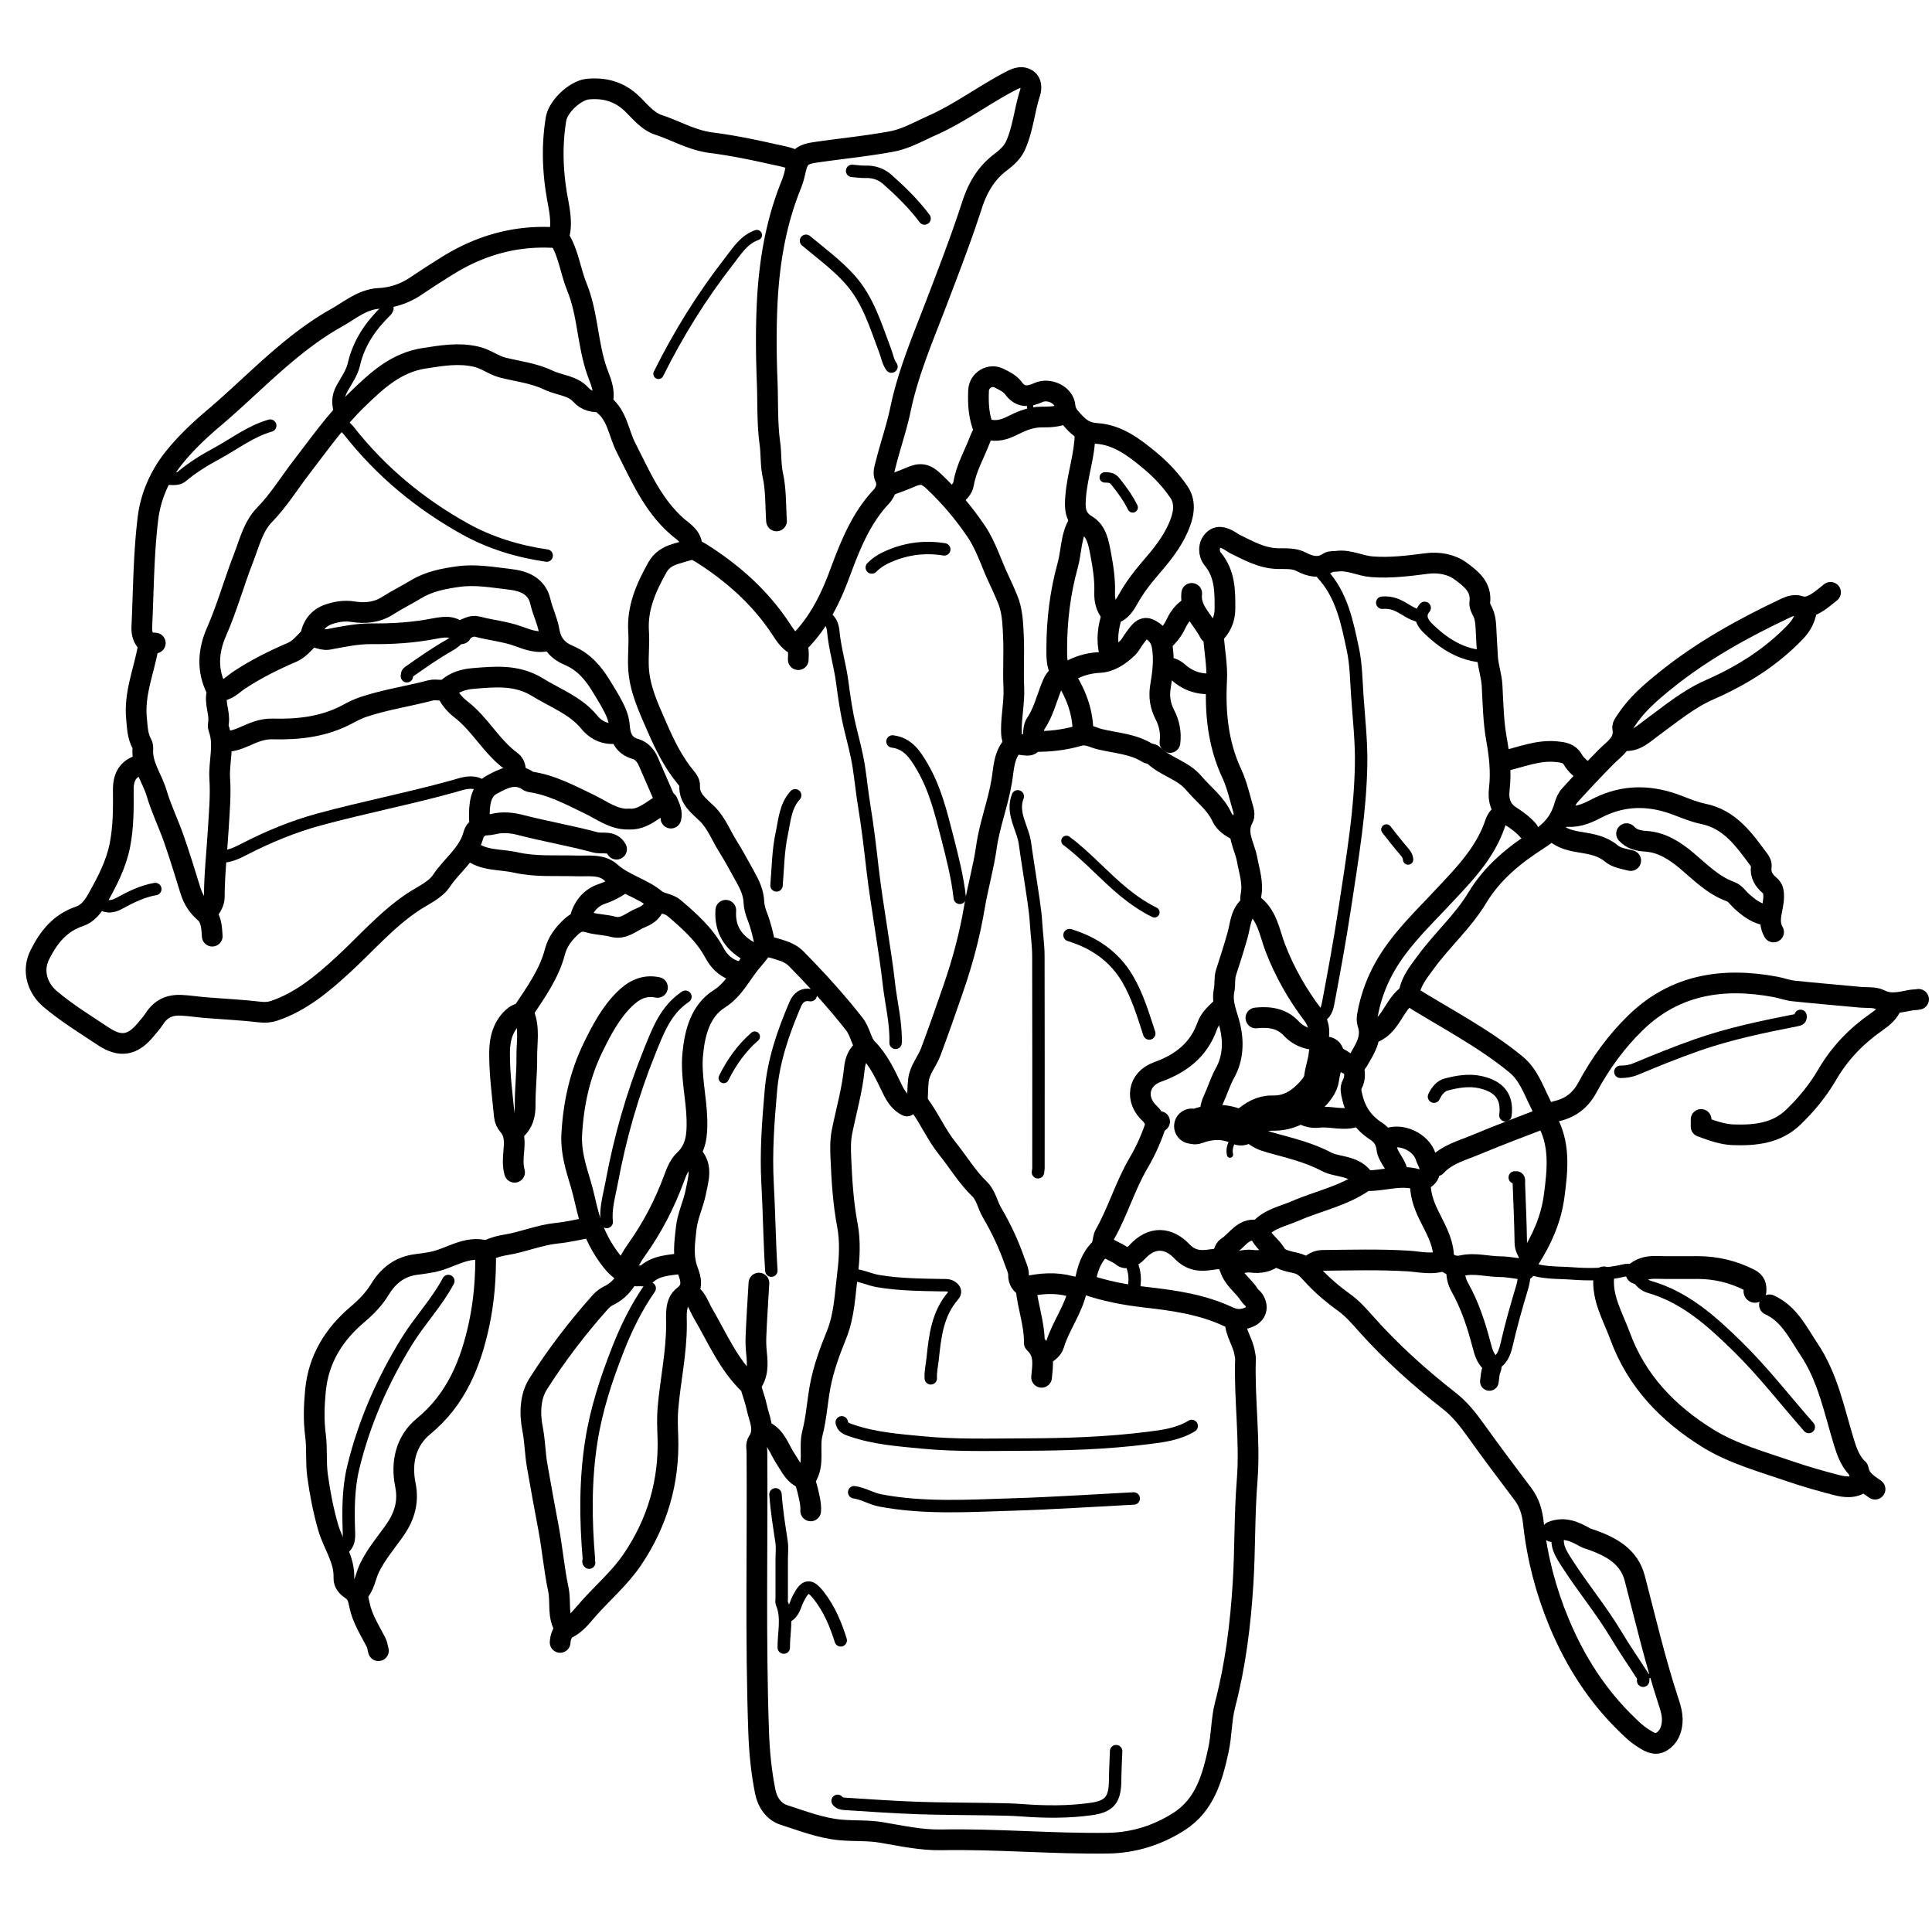 <svg data-type="ugc" xmlns="http://www.w3.org/2000/svg" viewBox="0 0 933 927" data-bbox="17.428 37.451 909.072 852.524">
    <g>
        <path fill="none" stroke="#000000" stroke-linecap="round" stroke-linejoin="round" stroke-width="10" d="M596.5 638c.137 5.562 3.776 10.094 4.612 15.483.125.805.39 1.69.363 2.516-.67 19.685 2.356 39.384.78 58.981-1.328 16.521-.932 33.044-1.958 49.507-1.228 19.694-3.642 39.316-8.659 58.549-1.855 7.11-1.667 14.734-3.24 21.942-2.898 13.273-6.536 26.485-18.942 34.454-10.416 6.692-22.056 10.327-34.457 10.503-26.843.38-53.631-2.123-80.502-1.612-9.703.184-19.382-1.972-29.035-3.597-6.323-1.065-12.969-.593-19.467-1.174-9.575-.857-18.45-4.364-27.434-7.243-4.877-1.562-7.983-6.065-9.026-11.316-1.865-9.397-2.815-18.86-3.159-28.489-1.614-45.165-.525-90.337-.84-135.504-.012-1.655-.594-3.422.464-5 3.769-5.62.59-11.046-.541-16.491-.6-2.882-1.607-5.681-2.47-8.506-.261-.855-.431-1.905-1.022-2.468-10.224-9.742-15.587-22.624-22.529-34.499-1.924-3.292-2.959-7.267-6.438-9.536"></path>
        <path fill="none" stroke="#000000" stroke-linecap="round" stroke-linejoin="round" stroke-width="10" d="M608 594.5c1.582 4.588 5.993 7.082 8.357 11.3 1.366 2.436 6.215 3.266 9.67 4.088 3.486.83 5.34 2.886 7.653 5.45 4.556 5.05 9.872 9.553 15.411 13.535 4.245 3.051 7.498 6.894 10.87 10.663 12.172 13.607 25.694 25.726 40.046 36.956 5.015 3.924 8.863 8.815 12.548 13.969 7.482 10.465 15.219 20.75 22.974 31.017 3.171 4.199 4.434 8.925 4.991 14.02 1.815 16.604 5.968 32.571 12.412 48.03 7.797 18.707 18.454 35.387 33.085 49.454 2.212 2.127 4.463 4.312 7.033 5.938 2.788 1.764 5.952 4.13 9.398 1.997 3.303-2.046 4.792-5.457 5.086-9.414.287-3.88-.965-7.474-2.109-10.979-6.28-19.249-10.863-38.948-15.977-58.51-2.735-10.461-11.21-15.05-20.48-18.429-1.097-.4-2.544-.755-3.387-1.23-5.092-2.866-10.119-5.208-16.081-2.855"></path>
        <path fill="none" stroke="#000000" stroke-linecap="round" stroke-linejoin="round" stroke-width="6" d="M637.5 274c-.155 1.163.227 2.16 1.003 2.997 9.553 10.298 12.062 23.57 14.836 36.538 1.563 7.308 1.612 14.957 2.133 22.467.774 11.16 2.06 22.346 1.829 33.494-.225 10.84-1.169 21.696-2.55 32.536-1.554 12.192-3.463 24.323-5.325 36.457-2.36 15.38-5.14 30.7-8.047 45.988-.466 2.448-1.347 5.417-4.379 6.523"></path>
        <path fill="none" stroke="#000000" stroke-linecap="round" stroke-linejoin="round" stroke-width="6" d="M397.5 297.5c3.555 1.241 4.633 4.344 4.929 7.507.773 8.272 3.24 16.218 4.325 24.46.921 7.006 1.93 14.098 3.571 21.074 1.553 6.594 3.417 13.132 4.445 19.918.96 6.332 1.61 12.725 2.647 19.055 1.605 9.787 2.77 19.665 3.89 29.508 1.161 10.204 2.854 20.321 4.357 30.454 1.237 8.339 2.633 16.726 3.544 25.056 1.055 9.654 3.585 19.168 3.292 28.968"></path>
        <path fill="none" stroke="#000000" stroke-linecap="round" stroke-linejoin="round" stroke-width="10" d="M285.5 592.5c-5.5 1-10.964 2.355-16.508 2.917-8.426.854-16.221 4.21-24.49 5.591-2.929.49-5.82 1.145-8.502 2.492-.333.167-.729.546-.991.47-9.827-2.866-17.657 3.807-26.53 5.419-2.292.417-4.65.802-6.984 1.063-8.128.911-13.86 5.223-18.005 12.042-2.867 4.717-6.58 8.518-10.864 12.154-11.3 9.592-18.827 21.456-20.285 36.837-.687 7.254-.934 14.286.018 21.534.843 6.42.102 12.968 1 19.5 1.163 8.47 2.765 16.787 5.132 24.984 2.37 8.207 7.964 15.388 7.585 24.5-.095 2.293 1.562 4.245 3.458 5.443 2.874 1.816 3.456 4.431 4.081 7.53 1.313 6.51 4.97 12.144 7.984 17.973.713 1.378.732 2.718 1.151 4.051"></path>
        <path fill="none" stroke="#000000" stroke-linecap="round" stroke-linejoin="round" stroke-width="10" d="M375 251.5c-.5-7.333-.221-14.835-1.758-21.944-1.13-5.222-.749-10.421-1.456-15.595-1.326-9.698-.912-19.63-1.296-29.46-.488-12.502-.62-24.993-.03-37.503.932-19.77 4.07-39.055 11.516-57.508a40.12 40.12 0 0 0 1.994-6.496c1.484-6.855 2.942-8.438 10.034-9.467 12.152-1.764 24.4-2.971 36.468-5.178 6.889-1.259 13.139-4.864 19.58-7.732 13.518-6.019 25.318-14.972 38.393-21.723 2.559-1.32 4.965-2.054 7.245-.786 2.574 1.432 2.408 4.627 1.696 6.856-2.638 8.259-3.342 17.028-6.847 25.053-1.62 3.712-4.49 6.145-7.544 8.476-6.898 5.266-10.918 12.28-13.576 20.48-5.204 16.054-11.289 31.798-17.315 47.567-6.395 16.734-13.506 33.24-17.208 50.938-1.908 9.124-5.036 17.987-7.277 27.051-.445 1.797-1.24 3.79-.21 6.013 1.576 3.405.46 6.83-1.952 9.418-10.02 10.753-15.085 23.998-20.111 37.482C400.74 289.8 394.777 301.635 385 311"></path>
        <path fill="none" stroke="#000000" stroke-linecap="round" stroke-linejoin="round" stroke-width="6" d="M491.5 384.5c-3.19 8.33 2.534 15.301 3.524 22.997.71 5.516 1.684 10.997 2.466 16.504 1.04 7.328 2.435 14.64 2.865 22.007.302 5.174 1.083 10.326 1.097 15.492.093 34.167.05 68.333.038 102.5 0 .667-.157 1.333-.24 2"></path>
        <path fill="none" stroke="#000000" stroke-linecap="round" stroke-linejoin="round" stroke-width="10" d="M926.5 482.5c-1.152.266-2.336.168-3.522.37-4.971.851-9.862 2.489-15.07-.19-2.64-1.359-6.238-.877-9.409-1.174-10.831-1.015-21.674-1.924-32.493-3.061-2.872-.302-5.651-1.392-8.51-1.927-25.098-4.706-48.332-1.355-67.413 17.068-9.467 9.142-17.238 19.858-23.48 31.47-3.412 6.346-8.27 9.957-15.093 11.49-1.57.353-3.01 1.287-4.51 1.954"></path>
        <path fill="none" stroke="#000000" stroke-linecap="round" stroke-linejoin="round" stroke-width="10" d="M384.25 77.5c-3.739-1.697-7.722-2.314-11.702-3.213-9.642-2.179-19.42-4.144-29.1-5.382-9.311-1.19-16.928-5.82-25.389-8.586-5.047-1.65-8.717-6.16-12.485-9.894-6.106-6.053-13.303-8.16-21.572-7.407-6.209.566-14.483 8.331-15.492 14.484-2.14 13.057-1.612 26 .797 39.034.83 4.493 1.73 9.203 1.26 13.97-.3 3.053-.933 4.274-4.572 4.121-17.844-.75-34.324 4.039-49.485 13.39a465.739 465.739 0 0 0-15.496 10.004c-5.471 3.681-11.342 5.703-18.009 6.07-7.942.436-13.922 5.65-20.53 9.364-22.66 12.736-39.915 32.045-59.452 48.573-6.933 5.865-13.663 12.274-19.195 19.233-6.56 8.25-11.074 18.193-12.405 29.23-2.085 17.289-2.116 34.664-2.931 52.009-.16 3.405.643 6.366 3.508 8.5"></path>
        <path fill="none" stroke="#000000" stroke-linecap="round" stroke-linejoin="round" stroke-width="10" d="M303.5 395.5c-7.263.191-12.888-4.343-18.897-7.215-9.279-4.434-18.243-9.344-28.6-10.8-.35-.05-.696-.28-1-.49-6.252-4.33-12.302-.908-17.357 1.78-5.9 3.135-6.197 9.97-6.162 16.225.011 1.944.897 4.065-1.435 5.576-.808.523-1.216 1.876-1.523 2.932-2.611 8.98-10.427 14.37-15.34 21.784-2.959 4.465-8.93 7.01-13.703 10.182-12.739 8.461-22.596 20.044-33.725 30.262-9.765 8.965-20.182 17.836-33.257 22.267-2.296.779-4.48.933-7.017.637-8.791-1.029-17.654-1.436-26.483-2.157-3.834-.314-7.622-.93-11.495-1.11-5.819-.271-9.964 1.797-13.037 6.607-1.142 1.789-2.626 3.361-3.97 5.019-6.243 7.695-12.278 8.884-20.472 3.46-8.787-5.818-17.841-11.389-25.862-18.155-5.564-4.693-9.094-13.104-4.88-21.413 4.392-8.662 9.762-15.299 19.183-18.486 3.953-1.337 6.497-4.717 8.558-8.39 4.637-8.268 9.076-16.66 10.896-26.03 1.693-8.716 1.71-17.607 1.618-26.485-.076-7.302 2.899-11.013 9.46-12.5"></path>
        <path fill="none" stroke="#000000" stroke-linecap="round" stroke-linejoin="round" stroke-width="10" d="M303.5 616c-2.21 4.123-5.183 7.442-9.478 9.544-1.47.72-2.9 1.767-3.99 2.985-11.12 12.424-21.272 25.708-30.17 39.701-3.733 5.87-4.216 13.96-2.649 21.827 1.127 5.656 1.164 11.63 2.168 17.464 1.754 10.184 3.647 20.336 5.548 30.492 1.829 9.772 2.662 19.74 4.718 29.456 1.32 6.24-.676 13.065 3.353 18.781"></path>
        <path fill="none" stroke="#000000" stroke-linecap="round" stroke-linejoin="round" stroke-width="10" d="M489.5 359.5c-4.824 4.865-4.74 11.63-5.73 17.545-1.814 10.83-5.867 21.05-7.401 31.936-1.376 9.755-4.168 19.302-5.796 29.031-2.228 13.31-5.701 26.26-10.091 38.982-3.577 10.364-7.188 20.72-11.04 30.984-1.726 4.598-5.299 8.463-5.896 13.527-.409 3.472-.38 6.995-.546 10.495"></path>
        <path fill="none" stroke="#000000" stroke-linecap="round" stroke-linejoin="round" stroke-width="6" d="M406.5 686.75c.496 2.455 2.24 3.073 4.466 3.848 11.206 3.903 22.9 4.743 34.538 5.864 16.463 1.586 32.991 1.055 49.496 1.014 19.71-.049 39.42-.677 58.982-3.124 7.328-.916 14.929-1.784 21.518-5.852"></path>
        <path fill="none" stroke="#000000" stroke-linecap="round" stroke-linejoin="round" stroke-width="10" d="M334.5 558c4.87 5.459 2.67 11.514 1.51 17.502-1.149 5.926-3.948 11.363-4.618 17.486-.762 6.96-1.826 13.572.794 20.629 1.253 3.376 3.058 8.27-2.04 12.08-4.186 3.128-3.463 9.14-3.458 13.803.016 13.686-2.971 26.99-4.128 40.505-.382 4.467-.2 9-.036 13.494.795 21.697-5.028 41.553-17.108 59.444-6.022 8.92-14.334 15.98-21.445 24.031-2.97 3.363-5.626 6.994-9.897 9.171-2.284 1.165-3.44 4.006-3.574 6.855"></path>
        <path fill="none" stroke="#000000" stroke-linecap="round" stroke-linejoin="round" stroke-width="10" d="M234.5 605c.177 11.602-.724 23.192-3.142 34.47-4.05 18.886-11.104 36.275-26.774 49.132-8.826 7.241-10.942 17.825-8.815 28.343 1.844 9.118-.976 16.257-5.871 22.98-4.042 5.552-8.396 10.825-11.437 17.056-2.028 4.155-2.369 9.117-5.961 12.519"></path>
        <path fill="none" stroke="#000000" stroke-linecap="round" stroke-linejoin="round" stroke-width="10" d="M774.5 616.5c-.938 10.512 4.43 19.193 7.859 28.552 7.991 21.812 23.118 37.414 42.238 49.292 12.24 7.604 26.344 11.406 39.923 16.098 7.22 2.495 14.603 4.557 21.996 6.495 4.396 1.153 8.963 1.768 12.984-1.437"></path>
        <path fill="none" stroke="#000000" stroke-linecap="round" stroke-linejoin="round" stroke-width="6" d="M539 845.5c-.167 4.667-.44 9.332-.478 14-.075 9.317-2.52 12.663-11.531 13.934-11.111 1.566-22.3 1.448-33.494.606-5.316-.4-10.663-.432-15.997-.528-11.5-.206-23.007-.151-34.498-.566-11.676-.422-23.337-1.25-35-1.989-1.231-.078-2.622-.287-3.502-1.457"></path>
        <path fill="none" stroke="#000000" stroke-linecap="round" stroke-linejoin="round" stroke-width="6" d="M391.5 480.5c-3.8-.667-6.07 1.095-7.517 4.493-5.679 13.328-10.387 26.772-11.696 41.488-1.335 15.013-2.436 30.022-1.608 45.01.774 14 .926 28.02 1.821 42.009"></path>
        <path fill="none" stroke="#000000" stroke-linecap="round" stroke-linejoin="round" stroke-width="6" d="M547.5 723.5c-19.5 1-38.99 2.319-58.503 2.914-21.35.652-42.78 2.061-63.984-1.981-4.273-.815-8.112-3.331-12.513-3.933"></path>
        <path fill="none" stroke="#000000" stroke-linecap="round" stroke-linejoin="round" stroke-width="10" d="M290.5 194c-3.814.207-7.222-.339-10.05-3.455-4.076-4.492-10.366-4.509-15.486-6.971-6.91-3.324-14.593-4.221-21.974-6.034-4.572-1.124-8.172-4.18-12.93-5.294-8.605-2.015-16.726-.553-25.066.714-13.613 2.066-22.74 10.5-32.286 19.739-10.381 10.046-18.46 21.632-27.125 32.865-5.95 7.711-10.988 16.02-17.906 23.108-5.429 5.563-7.287 13.644-10.105 20.856-4.585 11.735-7.909 23.926-13.002 35.503-4.038 9.18-4.714 18.65.035 27.915.174.34.432.818.36 1.042-1.652 5.078 1.282 9.979.552 15.014-.119.817-.257 1.756.02 2.484 3.07 8.075.033 16.337.584 24.54.538 8.013-.241 16.317-.722 24.468-.64 10.834-1.873 21.632-1.909 32.506-.009 2.73-1.432 4.906-2.99 7"></path>
        <path fill="none" stroke="#000000" stroke-linecap="round" stroke-linejoin="round" stroke-width="6" d="M313.75 622c-6.378 9.164-11.24 19.073-15.327 29.47-5.688 14.468-10.493 29.159-12.89 44.535-2.95 18.935-2.745 37.958-1.124 57.003.037.438-.595.992.091 1.492"></path>
        <path fill="none" stroke="#000000" stroke-linecap="round" stroke-linejoin="round" stroke-width="6" d="M216.5 618.5c-5.55 10.437-13.798 19.023-19.968 29.02-11.733 19.005-20.673 39.278-25.934 61.004-2.49 10.282-2.455 20.913-2.085 31.476.1 2.842-.088 5.53-2.513 7.5"></path>
        <path fill="none" stroke="#000000" stroke-linecap="round" stroke-linejoin="round" stroke-width="10" d="M334.5 265c-2.833.833-5.68 1.624-8.497 2.51-3.602 1.136-6.584 2.94-8.551 6.463-5.402 9.673-9.825 19.481-9.058 31.034.374 5.626-.312 11.292-.067 17 .443 10.37 4.725 19.337 8.698 28.482 3.858 8.882 8.04 17.583 14.348 25.117.693.828 1.76 2.193 1.682 3.897-.294 6.375 4.63 9.66 8.475 13.466 4.505 4.459 6.648 10.36 9.922 15.561 3.058 4.859 5.732 9.96 8.542 14.973 2.097 3.74 3.87 7.55 4.075 11.994.1 2.185.675 4.437 1.483 6.483 1.859 4.707 3.012 9.577 3.948 14.52"></path>
        <path fill="none" stroke="#000000" stroke-linecap="round" stroke-linejoin="round" stroke-width="6" d="M234 380.5c-4.89-4.612-10.735-2.05-15.432-.753-21.374 5.903-43.153 10.121-64.52 15.931-12.454 3.387-24.493 8.38-36.05 14.317-3.77 1.936-7.56 3.84-11.998 3.505"></path>
        <path fill="none" stroke="#000000" stroke-linecap="round" stroke-linejoin="round" stroke-width="10" d="M317.5 476.75c-6.51-1.358-11.554 1.324-16.005 5.745-6.647 6.6-10.922 14.744-14.98 23.012-6.574 13.394-9.652 27.722-10.418 42.498-.418 8.069 1.974 15.812 4.316 23.521 1.547 5.09 2.495 10.36 3.947 15.513 2.328 8.263 6.137 15.811 11.377 22.269 2.977 3.67 7.443 7.255 13.264 6.703.826-.078 2.033.35 2.443-.066 5.025-5.099 11.698-5.02 18.056-5.945"></path>
        <path fill="none" stroke="#000000" stroke-linecap="round" stroke-linejoin="round" stroke-width="10" d="M429 234.5c3.5-1.333 7.061-2.528 10.486-4.033 5.103-2.242 7.55-1.762 11.538 2.007 7.7 7.277 14.501 15.33 20.41 24.071 4.869 7.203 7.308 15.664 11.052 23.462 1.42 2.958 2.721 5.976 4.005 8.997 2.445 5.751 2.625 11.942 2.91 18 .393 8.315-.197 16.676.19 24.992.323 6.908-1.203 13.636-1.174 20.504.02 4.678.797 6.432 4.583 7 5.294.795 5.562.526 6.03-4.997.142-1.683.17-3.654 1.051-4.948 3.664-5.383 5.184-11.601 7.507-17.52 1.025-2.615 2.122-5.601 5.785-6.72 5.874 8.663 9.72 17.983 9.627 28.685"></path>
        <path fill="none" stroke="#000000" stroke-linecap="round" stroke-linejoin="round" stroke-width="10" d="M856.5 450c-3.315-5.667.035-11.333.032-17-.001-2.147-.07-3.974-1.986-5.556-2.717-2.245-4.556-5.189-3.992-8.936.22-1.468-.602-2.686-1.157-3.431-7.12-9.566-13.944-19.507-26.886-22.13-5.84-1.184-11.21-3.95-16.945-5.669-12.347-3.701-23.886-2.61-35.026 3.297-4.97 2.635-9.894 4.38-15.54 3.425"></path>
        <path fill="none" stroke="#000000" stroke-linecap="round" stroke-linejoin="round" stroke-width="10" d="M417.5 506.5c-3.402 2.253-4.555 5.883-4.914 9.508-1.03 10.382-3.945 20.352-5.98 30.513-.81 4.038-.731 8.325-.55 12.476.477 10.897 1.116 21.729 3.168 32.555 1.433 7.562 1.04 15.71.085 23.424-1.227 9.898-1.51 20.077-5.336 29.513-3.302 8.141-6.326 16.371-7.928 25.02-1.382 7.46-1.806 15.14-3.708 22.449-1.855 7.127 1.26 14.845-3.173 21.649-.815 1.251.41 3.914.857 5.888.746 3.302 1.69 6.565 1.479 10.005"></path>
        <path fill="none" stroke="#000000" stroke-linecap="round" stroke-linejoin="round" stroke-width="6" d="M331 481.25c-9.655 6.417-13.382 16.815-17.412 26.785-8.219 20.332-14.197 41.345-18.198 62.945-1.172 6.327-3.113 12.482-2.39 19.02"></path>
        <path fill="none" stroke="#000000" stroke-linecap="round" stroke-linejoin="round" stroke-width="10" d="M738 401c-2.43-2.824-5.425-4.983-8.516-6.976-4.846-3.125-6.073-7.748-5.449-13.02.96-8.115.107-15.992-1.34-24.039-1.532-8.511-1.659-17.291-2.142-25.968-.26-4.645-1.877-9.137-2.172-13.523-.333-4.938-.539-9.977-.822-14.977-.14-2.465-.441-4.771-1.525-7.013-.682-1.412-1.63-3.067-1.435-4.47 1.069-7.68-4.438-11.742-9.26-15.295-4.506-3.32-10.567-4.381-16.329-3.64-8.819 1.135-17.546 2.26-26.521 1.567-5.778-.446-11.071-3.51-16.99-2.65-1.329.193-2.967-.099-3.947.579-4.452 3.076-9.006 1.854-12.97-.231-3.85-2.025-7.845-1.51-11.589-1.622-7.918-.24-14.294-3.987-20.988-7.232-.536-.26-.994-.675-1.507-.987-2.678-1.63-5.813-3.29-8.387-.884-2.701 2.527-2.519 6.773-.467 9.262 5.967 7.241 5.965 15.558 5.905 24.12-.035 5.073-1.951 9.109-5.549 12.499"></path>
        <path fill="none" stroke="#000000" stroke-linecap="round" stroke-linejoin="round" stroke-width="10" d="M475.5 208c-2.85-6.215-3.23-12.853-2.93-19.497.222-4.94 5.58-8.117 9.89-5.923 2.517 1.282 5.27 2.527 7.02 4.934 3.393 4.667 7.54 4.019 12.026 2 5.05-2.274 12.337 1.106 12.812 6.502.306 3.48 2.19 5.319 4.172 7.493 2.973 3.262 5.892 5.451 10.994 5.756 10.275.615 18.333 6.832 26.02 13.23 5.3 4.414 10.031 9.488 13.842 15.11 3.688 5.44 2.083 11.739-.413 17.366-3.338 7.527-8.616 13.827-13.952 20.012-3.77 4.37-7.183 8.953-10.02 13.995-1.577 2.8-3.28 5.658-6.47 7.001-1.409.594-1.673 1.635-2.06 3.002-1.76 6.21-2.024 12.352.069 18.519"></path>
        <path fill="none" stroke="#000000" stroke-linecap="round" stroke-linejoin="round" stroke-width="10" d="M726 392.5a9.57 9.57 0 0 0-3.948 5.017c-4.89 14.593-15.457 25.135-25.583 35.954-8.075 8.627-16.59 16.89-23.405 26.574-6.439 9.148-10.834 19.255-12.731 30.427-.261 1.539-.125 2.849.246 4.003 2.212 6.88-1.587 12.107-4.621 17.501-1.57 2.79-4.33 2.68-6.396.95-4.098-3.431-10.31-4.203-12.56-9.927-.373-.952-1.167-.938-2-1.012-4.508-.402-8.375-2.154-11.507-5.483-4.68-4.974-10.651-5.639-16.995-5.004"></path>
        <path fill="none" stroke="#000000" stroke-linecap="round" stroke-linejoin="round" stroke-width="10" d="M298.5 354c-5.722.854-10.27-.872-14.053-5.457-6.598-7.999-16.32-11.447-24.838-16.72-10.009-6.195-20.485-5.1-31.102-4.238-4.28.348-8.56 1.53-11.987 4.438-2.61 2.214-5.68.546-8.564 1.31-10.78 2.85-21.861 4.45-32.51 8.008-2.62.875-5.111 2.143-7.343 3.35-11.537 6.232-23.882 7.607-36.602 7.265-4.913-.132-9.223 1.791-13.447 3.666-3.294 1.463-6.476 2.524-10.054 2.378"></path>
        <path fill="none" stroke="#000000" stroke-linecap="round" stroke-linejoin="round" stroke-width="10" d="M321.5 387c-2.833-6.5-5.673-12.997-8.497-19.501-1.214-2.796-3.44-5.12-6.046-5.843-5.974-1.655-7.486-6.161-7.833-11.165-.303-4.357-2.18-7.882-4.144-11.48-1.396-2.557-2.981-5.01-4.48-7.511-3.907-6.522-8.587-12.028-15.95-15.12-4.971-2.089-8.342-5.594-9.369-11.828-.765-4.649-3.11-9.236-4.21-14.046-1.805-7.903-8.405-10.078-14.992-10.824-8.087-.917-16.175-2.443-24.496-1.305-7.22.989-14.164 2.307-20.494 6.104-4.609 2.764-9.424 5.191-13.962 8.062-5.17 3.27-10.864 3.704-16.503 2.809-4.266-.678-8.272.034-11.964 1.32-4.762 1.66-7.864 5.51-8.56 10.828"></path>
        <path fill="none" stroke="#000000" stroke-linecap="round" stroke-linejoin="round" stroke-width="10" d="M913.5 485.5c-1.495 3.609-4.363 5.861-7.474 8.038-9.673 6.767-17.644 15.02-23.667 25.38-4.396 7.56-10.052 14.435-16.398 20.541-8.1 7.794-18.463 8.796-28.958 8.444-5.12-.172-10.075-1.927-15.503-3.958V540.5"></path>
        <path fill="none" stroke="#000000" stroke-linecap="round" stroke-linejoin="round" stroke-width="6" d="M264 268.25c-13.885-2.025-27.232-6.078-39.439-12.86-21.738-12.077-40.64-27.729-56.075-47.379-.723-.92-1.653-1.678-2.486-2.511"></path>
        <path fill="none" stroke="#000000" stroke-linecap="round" stroke-linejoin="round" stroke-width="10" d="M884 286c-2.167 1.667-4.21 3.536-6.533 4.946-2.546 1.545-5.155 2.827-8.508 1.674-1.998-.687-4.415-.067-6.452.894-20.651 9.738-40.602 20.763-58.38 35.144-6.806 5.505-13.659 11.348-18.606 18.856-.815 1.236-2.107 2.787-1.898 3.964 1.264 7.098-4.137 10.05-8.09 14.055-5.96 6.04-11.767 12.239-17.479 18.517-1.207 1.326-2.002 3.203-2.505 4.964-2.066 7.238-5.893 12.031-12.776 16.414-11.353 7.23-22.086 15.932-29.354 28.023-6.873 11.433-17.034 20.365-24.854 31.096-3.33 4.57-7.126 9.032-8.062 14.954-.025.162.064.435-.013.484-7.598 4.945-8.79 16.123-18.49 19.015"></path>
        <path fill="none" stroke="#000000" stroke-linecap="round" stroke-linejoin="round" stroke-width="10" d="M872.5 294c-.58 4.293-2.313 7.82-5.426 11.07-11.849 12.371-25.972 21.157-41.547 27.992-10.338 4.536-18.97 11.852-28.028 18.437-4.071 2.96-7.756 6.797-13.499 6.001"></path>
        <path fill="none" stroke="#000000" stroke-linecap="round" stroke-linejoin="round" stroke-width="6" d="M410 615.5c4.93-.233 9.28 2.221 13.995 3.03 10.273 1.76 20.64 1.788 31.004 2.002 1.52.032 2.963-.218 4.588.834 2.092 1.355 1.827 2.954.847 4.077-7.684 8.804-8.89 19.605-10.03 30.547-.331 3.166-1.092 6.288-.904 9.51"></path>
        <path fill="none" stroke="#000000" stroke-linecap="round" stroke-linejoin="round" stroke-width="6" d="M721 659c4.208-2.006 5.618-5.591 6.618-9.973 2.112-9.255 4.733-18.405 7.463-27.503.947-3.155 1.09-6.488 2.021-9.871 7.295 3.278 14.726 2.653 21.91 3.193 8.31.624 16.752.613 24.982-1.372 3.2-.772 5.634-.026 6.975 3.04 1.117 2.555 3.458 4.228 5.574 4.837 17.298 4.982 30.047 16.565 42.435 28.671 12.44 12.156 23.057 25.947 34.522 38.978"></path>
        <path fill="none" stroke="#000000" stroke-linecap="round" stroke-linejoin="round" stroke-width="10" d="M438 534c-3.462-1.68-5.387-4.708-6.997-8.001-3.415-6.984-6.472-13.967-12.222-19.778-2.781-2.81-3.329-8.092-6.212-11.775-8.686-11.096-18.158-21.454-28.025-31.49-1.912-1.943-4.179-3.109-6.564-3.895-10.614-3.502-8.542-2.236-14.687 4.757-5.356 6.094-8.467 13.728-16.062 18.547-8.959 5.684-11.721 16.224-12.693 26.639-.986 10.577 1.76 20.96 2.021 31.495.18 7.272-.263 14.113-6.025 19.537-2.554 2.405-3.832 5.708-5.032 8.965-4.524 12.27-10.5 23.81-18.092 34.434-2.178 3.048-3.922 6.198-5.41 9.565"></path>
        <path fill="none" stroke="#000000" stroke-linecap="round" stroke-linejoin="round" stroke-width="10" d="M854.5 630c9.525 4.347 13.676 13.357 19.088 21.441 9.207 13.755 12.197 29.698 16.926 45.055 1.33 4.318 2.865 8.565 5.988 12.002.317.348.905.632.962 1.007.729 4.837 4.546 7.022 8.036 9.495"></path>
        <path fill="none" stroke="#000000" stroke-linecap="round" stroke-linejoin="round" stroke-width="6" d="M869.5 490.5c.231 1.565-.544 1.782-1.987 2.065-16.202 3.17-32.38 6.536-47.99 12-9.955 3.485-19.75 7.458-29.482 11.533-2.53 1.06-4.939 1.412-7.541 1.402"></path>
        <path fill="none" stroke="#000000" stroke-linecap="round" stroke-linejoin="round" stroke-width="10" d="M444 533.5c4.98 6.692 8.227 14.492 13.491 21.007 5.218 6.459 9.45 13.69 15.488 19.515 3.239 3.125 3.888 7.731 6.074 11.447 4.416 7.504 8.087 15.322 10.936 23.535.742 2.14 1.907 4.337 1.876 6.494-.044 3.027 1.335 4.663 3.295 5.803 7.466-1.723 14.654-2.199 21.83-.265 4.337 1.169 6.505.034 7.5-4.538 1.283-5.892 3.56-11.197 8.51-14.998"></path>
        <path fill="none" stroke="#000000" stroke-linecap="round" stroke-linejoin="round" stroke-width="10" d="M316.5 435.5c-.758 3.97-3.232 6.12-6.965 7.59-4.44 1.746-8.148 5.825-13.522 4.362-3.794-1.032-7.785-.974-11.478-2.07-3.53-1.05-5.876-.554-8.633 2.013-3.715 3.46-6.612 7.19-7.9 12.105-2.796 10.662-9.128 19.471-15.093 28.44-.844 1.27-3.053 1.544-4.384 2.592-5.637 4.439-7.215 11.162-7.274 17.47-.096 10.325 1.348 20.671 2.321 30.991.147 1.55.958 3.269 1.984 4.459 3.262 3.781 2.935 8.03 2.544 12.557-.283 3.285-.532 6.696.4 9.991"></path>
        <path fill="none" stroke="#000000" stroke-linecap="round" stroke-linejoin="round" stroke-width="6" d="M431 358c7.595.963 11.104 6.59 14.53 12.483 6.07 10.448 8.919 22.046 11.863 33.544 2.485 9.708 5.003 19.457 6.107 29.473"></path>
        <path fill="none" stroke="#000000" stroke-linecap="round" stroke-linejoin="round" stroke-width="10" d="M270 115c4.629 7.184 5.4 15.776 8.56 23.476 5.413 13.195 5.094 27.707 9.845 41.058 1.575 4.427 3.816 8.92 2.636 13.976-.138.595.066 1.606.493 1.948 6.613 5.286 7.237 13.765 10.764 20.645 6.943 13.547 12.797 27.577 24.61 38 2.972 2.622 7.109 4.749 7.304 9.889.04 1.055 2.768 2.04 4.291 3.003 15.24 9.631 28.49 21.346 38.523 36.488 1.895 2.86 3.599 5.756 6.864 7.701 2.197 1.31 1.626 4.713 1.61 7.316"></path>
        <path fill="none" stroke="#000000" stroke-linecap="round" stroke-linejoin="round" stroke-width="10" d="M499.5 358c7.275.102 14.552-.726 21.43-2.738 3.997-1.168 7.008.871 9.982 1.599 7.737 1.892 16.042 2.244 23.105 6.61.873.54 2.261.411 2.94 1.074 5.75 5.616 14.265 7.285 19.496 13.495 4.576 5.432 10.508 9.706 13.62 16.426 1.436 3.098 4.432 4.938 7.427 6.534"></path>
        <path fill="none" stroke="#000000" stroke-linecap="round" stroke-linejoin="round" stroke-width="10" d="M227 410.5c6.437 5.288 14.618 4.233 22.02 5.916 9.685 2.203 19.628 1.363 29.477 1.67 5.578.175 11.959-.914 16.372 3.06 6.482 5.835 15.151 7.653 21.78 13.174 2.303 1.918 6.192 1.831 8.895 4.128 7.456 6.334 14.735 12.791 19.436 21.562 2.84 5.299 7.059 8.55 13.02 9.49"></path>
        <path fill="none" stroke="#000000" stroke-linecap="round" stroke-linejoin="round" stroke-width="10" d="M681 481c17.177 10.726 35.288 19.967 51.066 32.92 5.949 4.883 8.207 11.696 11.421 18.086 1.141 2.268 2.137 4.608 3.382 7.314-11.43 4.447-22.744 8.588-33.834 13.264-6.79 2.863-14.251 4.657-19.535 10.416"></path>
        <path fill="none" stroke="#000000" stroke-linecap="round" stroke-linejoin="round" stroke-width="10" d="M75 310.5c-1.73-.32-3.156.31-3.457 2.008-2.032 11.466-6.84 22.46-5.613 34.5.421 4.132.448 8.248 2.538 12.01.393.708.56 1.662.502 2.48-.56 8.01 4.55 14.275 6.668 21.461 2.215 7.516 5.718 14.641 8.312 22.059 2.887 8.256 5.438 16.632 8.027 24.99 1.31 4.229 3.486 7.614 6.912 10.619 3.176 2.786 3.348 7.265 3.611 11.373"></path>
        <path fill="none" stroke="#000000" stroke-linecap="round" stroke-linejoin="round" stroke-width="10" d="M521 252.5c-3.942 6.267-3.515 13.704-5.404 20.526-3.613 13.04-5.238 26.378-5.272 39.974-.01 4.303-.115 8.27 2.176 12"></path>
        <path fill="none" stroke="#000000" stroke-linecap="round" stroke-linejoin="round" stroke-width="10" d="M746.5 540c7.12 11.883 5.73 24.653 4.026 37.503-1.484 11.19-5.95 21.139-11.97 30.532-.58.903-.39 2.298-.556 3.465"></path>
        <path fill="none" stroke="#000000" stroke-linecap="round" stroke-linejoin="round" stroke-width="10" d="M575.5 286.5c-.933 8.018 5.531 12.728 8.54 18.98.384.798 1.862.782 1.96 2.02.557 6.996 1.899 13.918 1.53 21.002-.81 15.53.623 30.652 7.351 45.054 2.565 5.491 3.85 11.592 5.567 17.46.36 1.227.542 2.926-.027 3.94-4.018 7.165.637 13.434 1.839 20.042 1.053 5.79 3.078 11.453 1.802 17.515-.262 1.243-.222 3.37.514 3.876 7.45 5.133 8.417 13.779 11.256 21.176 4.514 11.763 10.624 22.455 18.165 32.438 2.716 3.596 3.547 7.606 2.503 11.997"></path>
        <path fill="none" stroke="#000000" stroke-linecap="round" stroke-linejoin="round" stroke-width="6" d="M753 740c-2.264 5.661.801 10.147 3.553 14.466 7.603 11.932 16.725 22.823 23.994 35.006 4.072 6.823 8.638 13.35 12.913 20.053.303.474.04 1.308.04 1.975"></path>
        <path fill="none" stroke="#000000" stroke-linecap="round" stroke-linejoin="round" stroke-width="5" d="M365.5 113.5c-6.326 2.194-9.662 7.786-13.399 12.579-13.216 16.951-24.53 35.155-34.101 54.421"></path>
        <path fill="none" stroke="#000000" stroke-linecap="round" stroke-linejoin="round" stroke-width="10" d="M589.5 487c-2.593 2.508-5.258 4.827-6.56 8.479-4.094 11.474-12.695 18.08-23.913 22.095-9.553 3.42-11.176 13.526-3.472 20.364 1.396 1.239 1.798 3.87 4.445 3.562"></path>
        <path fill="none" stroke="#000000" stroke-linecap="round" stroke-linejoin="round" stroke-width="10" d="M297.75 410c-2.345-4.305-6.904-2.367-10.307-3.29-11.852-3.21-24.013-5.272-35.908-8.346-4.645-1.2-8.953-1.567-13.548-.416-1.921.48-3.987.385-5.987.552"></path>
        <path fill="none" stroke="#000000" stroke-linecap="round" stroke-linejoin="round" stroke-width="10" d="M697.5 608.5c-5.771 2.344-11.725.697-17.49.347-13.849-.84-27.675-.444-41.51-.295-2.451.026-4.583 1.407-6.5 2.948"></path>
        <path fill="none" stroke="#000000" stroke-linecap="round" stroke-linejoin="round" stroke-width="6" d="M389.25 116.25c7.244 6.067 14.915 11.658 21.244 18.756 8.847 9.922 12.447 22.447 17.015 34.49.954 2.518 1.325 5.27 2.991 7.504"></path>
        <path fill="none" stroke="#000000" stroke-linecap="round" stroke-linejoin="round" stroke-width="10" d="M785.5 402.5c2.575 2.774 5.627 3.454 9.487 3.706 7.507.49 13.812 4.54 19.497 9.313 6.615 5.553 12.703 11.875 21.041 14.912 2.515.915 3.693 3.029 5.437 4.611 3.853 3.498 7.848 6.56 13.288 6.958"></path>
        <path fill="none" stroke="#000000" stroke-linecap="round" stroke-linejoin="round" stroke-width="6" d="M374.5 721.5c.54 7.727 1.79 15.358 2.933 23.01.414 2.771.067 5.657.067 8.49v19c0 .667-.207 1.42.031 1.987 2.977 7.062.87 14.335.969 21.513"></path>
        <path fill="none" stroke="#000000" stroke-linecap="round" stroke-linejoin="round" stroke-width="10" d="M558.5 542c-2.166 6.791-5.02 13.36-8.61 19.435-6.53 11.051-10.025 23.475-16.34 34.593-.73 1.285-.78 2.958-1.113 4.32 2.58 3.27 6.735 3.86 9.757 6.424 1.508 1.28 4.717.212 6.9-2.187 7.218-7.932 15.278-7.114 21.7-.388 4.445 4.656 9.042 4.8 14.193 3.973 7.871-1.263 7.56.823 9.454 5.355 2.017 4.823 6.486 7.65 9.087 11.958.473.784 1.456 1.255 1.947 2.033 2.631 4.165.934 7.674-3.959 9.042-3.099.867-5.551.49-8.58-.92-12.451-5.798-25.862-7.737-39.422-9.261-9.996-1.124-19.955-2.964-29.514-6.377"></path>
        <path fill="none" stroke="#000000" stroke-linecap="round" stroke-linejoin="round" stroke-width="11" d="M847.5 623.5c.173-2.473-.115-4.212-2.936-5.627-7.794-3.91-15.926-5.82-24.564-5.866-6.667-.036-13.337.125-19.998-.06-3.5-.098-6.686.387-9.502 2.553"></path>
        <path fill="none" stroke="#000000" stroke-linecap="round" stroke-linejoin="round" stroke-width="6" d="M555 499c-2.965-9.045-5.674-18.23-10.547-26.472-6.381-10.793-16.096-17.393-27.953-21.028"></path>
        <path fill="none" stroke="#000000" stroke-linecap="round" stroke-linejoin="round" stroke-width="10" d="M604.5 547c2.464 2.572 5.473 3.686 8.954 4.663 9.175 2.573 18.534 4.703 27.095 9.245 2.686 1.425 5.944 1.786 8.953 2.585 3.944 1.047 7.513 2.613 9.498 6.507"></path>
        <path fill="none" stroke="#000000" stroke-linecap="round" stroke-linejoin="round" stroke-width="10" d="M253 489.5c2.856 6.832 1.314 13.999 1.402 21.001.097 7.661-.867 15.335-.793 22.998.046 4.805-.965 8.805-4.609 12.001"></path>
        <path fill="none" stroke="#000000" stroke-linecap="round" stroke-linejoin="round" stroke-width="6" d="m186 145 1.093 3.927c-.233.421-.347.815-.603 1.063-7.49 7.286-13.213 15.538-15.603 25.984-.935 4.091-3.58 7.756-5.623 11.394-2.418 4.306-2.16 7.988-.764 12.132"></path>
        <path fill="none" stroke="#000000" stroke-linecap="round" stroke-linejoin="round" stroke-width="10" d="M604 437c-4.94 3.59-4.93 9.49-6.359 14.54-1.712 6.05-3.59 12.022-5.562 17.986-.881 2.665-.378 5.881-.896 8.409-1.352 6.591 1.468 11.764 2.854 17.674 1.673 7.137 1.58 15.218-2.456 22.436-2.283 4.082-3.633 8.675-5.618 12.938-1.529 3.282-1.965 6.55-.963 10.017"></path>
        <path fill="none" stroke="#000000" stroke-linecap="round" stroke-linejoin="round" stroke-width="10" d="M669.5 550c6.83-3.244 16.754 1.349 19.017 8.495.381 1.204 1.013 2.326 1.478 3.507 1.782 4.533-1.205 8.69-5.953 7.348-7.886-2.228-15.372.644-23.042.693-.502.003-.73-.693-1.54-.099-10.185 7.468-22.6 9.791-33.892 14.712-5.828 2.54-12.526 3.708-17.093 8.821-.305.341-1.006.562-1.47.492-6.909-1.038-9.727 5.292-14.414 8.18-1.422.876-1.758 3.518-2.591 5.351"></path>
        <path fill="none" stroke="#000000" stroke-linecap="round" stroke-linejoin="round" stroke-width="6" d="M130.5 205.5c-9.577 2.747-17.393 8.889-25.98 13.537-5.82 3.15-11.46 6.595-16.575 10.898-2.526 2.124-5.921.943-8.945 1.065"></path>
        <path fill="none" stroke="#000000" stroke-linecap="round" stroke-linejoin="round" stroke-width="10" d="M366.5 619.5c-.5 8.667-1.098 17.33-1.441 26.002-.105 2.645.026 5.32.302 8.012.53 5.162.774 10.513-2.861 14.986"></path>
        <path fill="none" stroke="#000000" stroke-linecap="round" stroke-linejoin="round" stroke-width="9" d="M703 612.5c-.226 3.198.358 6.155 1.966 9.02 4.93 8.779 8.018 18.275 10.548 27.976.8 3.066 1.66 6.256 4.065 8.416 1.189 1.069 1.183 2.265.827 3.045-.896 1.97-.82 4.026-1.156 6.043"></path>
        <path fill="none" stroke="#000000" stroke-linecap="round" stroke-linejoin="round" stroke-width="10" d="M524 209.5c-.128 10.206-3.691 19.893-4.521 29.998-.462 5.625-.632 10.606 5.413 14.184 4.553 2.694 5.618 8.302 6.564 13.326 1.18 6.264 2.206 12.587 2 18.99-.12 3.75.593 7.104 3.044 10.002"></path>
        <path fill="none" stroke="#000000" stroke-linecap="round" stroke-linejoin="round" stroke-width="10" d="M222.75 306c-3.778-3.293-5.89-3.877-13.24-2.453-9.93 1.924-19.932 2.557-30.01 2.453-7.108-.074-14.063 1.447-20.958 2.728-3.573.664-7.268-2.742-9.877-.067-2.382 2.441-4.526 4.967-7.674 6.317-8.875 3.804-17.464 8.087-25.548 13.436-3.066 2.03-5.701 5.236-9.943 5.086"></path>
        <path fill="none" stroke="#000000" stroke-linecap="round" stroke-linejoin="round" stroke-width="6" d="M727 538.5c1.13-8.676-2.75-13.897-12.003-15.986-5.575-1.258-11.102-.299-16.472 1.083-2.858.736-4.742 3.186-6.025 5.903"></path>
        <path fill="none" stroke="#000000" stroke-linecap="round" stroke-linejoin="round" stroke-width="6" d="M384 384c-4.786 5.246-5.097 12.078-6.476 18.505-1.766 8.229-1.823 16.648-2.524 24.995"></path>
        <path fill="none" stroke="#000000" stroke-linecap="round" stroke-linejoin="round" stroke-width="10" d="M265.5 309c-5.24 1.897-10.322.007-14.928-1.696-6.568-2.428-13.442-2.985-20.086-4.752-2.781-.74-5.214 1.043-7.736 1.948"></path>
        <path fill="none" stroke="#000000" stroke-linecap="round" stroke-linejoin="round" stroke-width="6" d="M406 792c-2.398-7.705-5.481-15.068-10.492-21.506-4.486-5.763-6.61-5.347-10.088 1.465-1.518 2.972-1.939 6.774-5.42 8.541"></path>
        <path fill="none" stroke="#000000" stroke-linecap="round" stroke-linejoin="round" stroke-width="10" d="M215.5 333.5c1.537 3.62 3.98 6.62 7.031 8.96 9.368 7.183 14.801 18.151 24.415 25.114 2.007 1.453 2.156 4.198 2.054 6.676"></path>
        <path fill="none" stroke="#000000" stroke-linecap="round" stroke-linejoin="round" stroke-width="5" d="M515 406c10.072 7.505 18.279 17.1 28 25 4.508 3.665 9.28 6.925 14.5 9.5"></path>
        <path fill="none" stroke="#000000" stroke-linecap="round" stroke-linejoin="round" stroke-width="10" d="M766 373c-2.594-1.74-4.945-3.61-6.572-6.459-1.661-2.908-4.71-3.314-7.92-3.62-8.977-.854-17.076 2.691-25.508 4.579"></path>
        <path fill="none" stroke="#000000" stroke-linecap="round" stroke-linejoin="round" stroke-width="17" d="M640.5 509c-.319 3.894-1.771 7.548-2.253 11.469-.417 3.393-3.02 6.42-5.685 9.093-5.052 5.066-10.91 8.06-18.06 7.874-4.896-.128-8.495 2.287-11.97 5.104-1.24 1.007-2.552 2.564-3.991 1.875-7.01-3.356-13.965-3.095-21.055-.453-.558.208-1.32-.129-1.986-.212"></path>
        <path fill="none" stroke="#000000" stroke-linecap="round" stroke-linejoin="round" stroke-width="6" d="M731.5 568.5c2.583-.277 1.945 1.613 1.995 3 .343 9.5.795 18.998.929 28.501.039 2.787 1.143 4.88 2.576 6.999"></path>
        <path fill="none" stroke="#000000" stroke-linecap="round" stroke-linejoin="round" stroke-width="10" d="M686 570c-.428 5.927 1.358 11.243 3.92 16.539 3.008 6.215 6.723 12.16 7.202 19.453.268 4.072 4.812 6.002 8.893 5.074 6.144-1.396 12.309.465 18.484.521 4.004.037 8.001.913 12.001 1.413"></path>
        <path fill="none" stroke="#000000" stroke-linecap="round" stroke-linejoin="round" stroke-width="10" d="M751 402c3.617 3.028 7.832 3.973 12.468 4.701 5.032.79 10.332 1.755 14.542 5.287 2.724 2.285 6.213 2.644 9.49 3.512"></path>
        <path fill="none" stroke="#000000" stroke-linecap="round" stroke-linejoin="round" stroke-width="6" d="M446.5 105.5c-5.261-7.033-11.52-13.147-18.063-18.928-2.823-2.493-6.448-3.753-10.438-3.615-2.159.075-4.332-.29-6.499-.457"></path>
        <path fill="none" stroke="#000000" stroke-linecap="round" stroke-linejoin="round" stroke-width="10" d="M514 325.5c5.16-3.4 10.667-5.338 16.993-5.641 5.254-.253 9.657-3.352 13.46-6.909 1.454-1.36 2.31-3.339 3.564-4.937 1.794-2.287 3.727-5.747 6.884-4.297 3.065 1.408 5.592 3.863 6.33 8.245 1.129 6.704.242 13.099-.822 19.524-.805 4.862-.104 9.247 2.095 13.513 2.194 4.254 3.086 8.738 2.496 13.502"></path>
        <path fill="none" stroke="#000000" stroke-linecap="round" stroke-linejoin="round" stroke-width="6" d="M456 265.25c-9.953-1.624-19.409-.2-28.541 4.163-2.501 1.195-4.564 2.694-6.459 4.587"></path>
        <path fill="none" stroke="#000000" stroke-linecap="round" stroke-linejoin="round" stroke-width="6" d="M688 293.5c-3.046 3.522-1.132 7.122 1.122 9.378 7.797 7.806 16.797 13.69 28.378 14.122"></path>
        <path fill="none" stroke="#000000" stroke-linecap="round" stroke-linejoin="round" stroke-width="9" d="M520.5 622.5c-1.974 9.69-8.292 17.594-11.11 26.967-.65 2.163-2.729 3.861-4.89 5.033"></path>
        <path fill="none" stroke="#000000" stroke-linecap="round" stroke-linejoin="round" stroke-width="10" d="M495.5 622c.775 8.588 3.908 16.805 4 25.5.003.333-.145.828.021.977 5.204 4.666 4.004 10.664 3.479 16.523"></path>
        <path fill="none" stroke="#000000" stroke-linecap="round" stroke-linejoin="round" stroke-width="10" d="M514.5 199.5c-3.638 1.792-7.67 1.864-11.5 1.861-4.803-.003-8.891 1.574-13.012 3.616-3.596 1.781-7.105 3.385-11.513 2.682-3.243-.516-4.453 2.525-5.53 5.32-2.62 6.793-6.366 13.114-7.582 20.498-.454 2.755-2.77 5-5.363 6.523"></path>
        <path fill="none" stroke="#000000" stroke-linecap="round" stroke-linejoin="round" stroke-width="6" d="M222 307c-1.152 2.072-2.925 3.375-4.978 4.539-6.807 3.857-13.198 8.357-19.593 12.86-1.076.758-.743 1.36-.929 2.101"></path>
        <path fill="none" stroke="#000000" stroke-linecap="round" stroke-linejoin="round" stroke-width="10" d="M626.5 536c2.943 2.838 6.495 3.934 10.498 3.485 5.991-.672 12.062 1.85 18.002-.485"></path>
        <path fill="none" stroke="#000000" stroke-linecap="round" stroke-linejoin="round" stroke-width="6" d="M75 429.25c-6.284 1.083-11.964 3.934-17.41 6.914-3.95 2.16-6.871 1.796-10.09-.664"></path>
        <path fill="none" stroke="#000000" stroke-linecap="round" stroke-linejoin="round" stroke-width="10" d="M369 691c5.81 2.703 7.309 8.768 10.477 13.516 2.47 3.7 4.23 8.016 9.023 9.484"></path>
        <path fill="none" stroke="#000000" stroke-linecap="round" stroke-linejoin="round" stroke-width="10" d="M653.5 514.5c.728 3.05 1.136 6.054-.48 9.011-1.06 1.941-.478 3.988-.021 5.99 1.61 7.05 5.244 12.58 11.444 16.588 2.827 1.827 4.799 4.378 5.264 8.387.534 4.61 5.236 7.94 5.293 13.024"></path>
        <path fill="none" stroke="#000000" stroke-linecap="round" stroke-linejoin="round" stroke-width="10" d="M300.5 426.5c-2.958 2.064-6.09 3.842-9.509 4.973-6.164 2.037-9.401 6.532-10.991 12.527"></path>
        <path fill="none" stroke="#000000" stroke-linecap="round" stroke-linejoin="round" stroke-width="11" d="M615.5 606c-3.18 2.786-6.973 3.475-10.996 2.97-3.676-.463-7.002 1.041-10.504 1.53"></path>
        <path fill="none" stroke="#000000" stroke-linecap="round" stroke-linejoin="round" stroke-width="10" d="M575 293c-3.175 1.93-5.433 4.656-7.005 7.998-1.55 3.298-3.696 6.152-6.495 8.502"></path>
        <path fill="none" stroke="#000000" stroke-linecap="round" stroke-linejoin="round" stroke-width="5" d="M364.5 500.5c-6.436 5.59-11.238 12.405-15 20"></path>
        <path fill="none" stroke="#000000" stroke-linecap="round" stroke-linejoin="round" stroke-width="10" d="M350.5 439.5c-.651 9.771 4.117 16.238 12.5 20.5"></path>
        <path fill="none" stroke="#000000" stroke-linecap="round" stroke-linejoin="round" stroke-width="6" d="M686 297.5c-4.527-.683-7.821-4.017-11.963-5.596-2.212-.843-4.292-1.077-6.537-.904"></path>
        <path fill="none" stroke="#000000" stroke-linecap="round" stroke-linejoin="round" stroke-width="5" d="M547 245c-2.261-4.556-5.197-8.622-8.395-12.584-1.567-1.94-3.188-1.876-5.105-1.916"></path>
        <path fill="none" stroke="#000000" stroke-linecap="round" stroke-linejoin="round" stroke-width="10" d="M324 395c.725-2.745-.495-5.101-1.654-7.868-6.226 2.542-10.903 8.652-18.346 8.368"></path>
        <path fill="none" stroke="#000000" stroke-linecap="round" stroke-linejoin="round" stroke-width="10" d="M586.5 330c-6.65.768-12.486-.918-17.54-5.455-1.608-1.443-3.74-2.238-5.96-2.545"></path>
        <path fill="none" stroke="#000000" stroke-linecap="round" stroke-linejoin="round" stroke-width="5" d="M669.5 400.5c2.667 3.333 5.242 6.746 8.043 9.963 1.198 1.377 2.302 2.66 2.457 4.537"></path>
        <path fill="none" stroke="#000000" stroke-linecap="round" stroke-linejoin="round" stroke-width="3" d="M598 546c-1.756 3.686-5.043 6.84-4 11.5"></path>
        <path fill="none" stroke="#000000" stroke-linecap="round" stroke-linejoin="round" stroke-width="3" d="M497.5 191.5v10"></path>
        <path fill="none" stroke="#000000" stroke-linecap="round" stroke-linejoin="round" stroke-width="6" d="M545 607.5c3.333 5.353 3.648 11.061 2 17"></path>
        <path fill="none" stroke="#000000" stroke-linecap="round" stroke-linejoin="round" stroke-width="2" d="m798 809-4 .5"></path>
    </g>
</svg>
